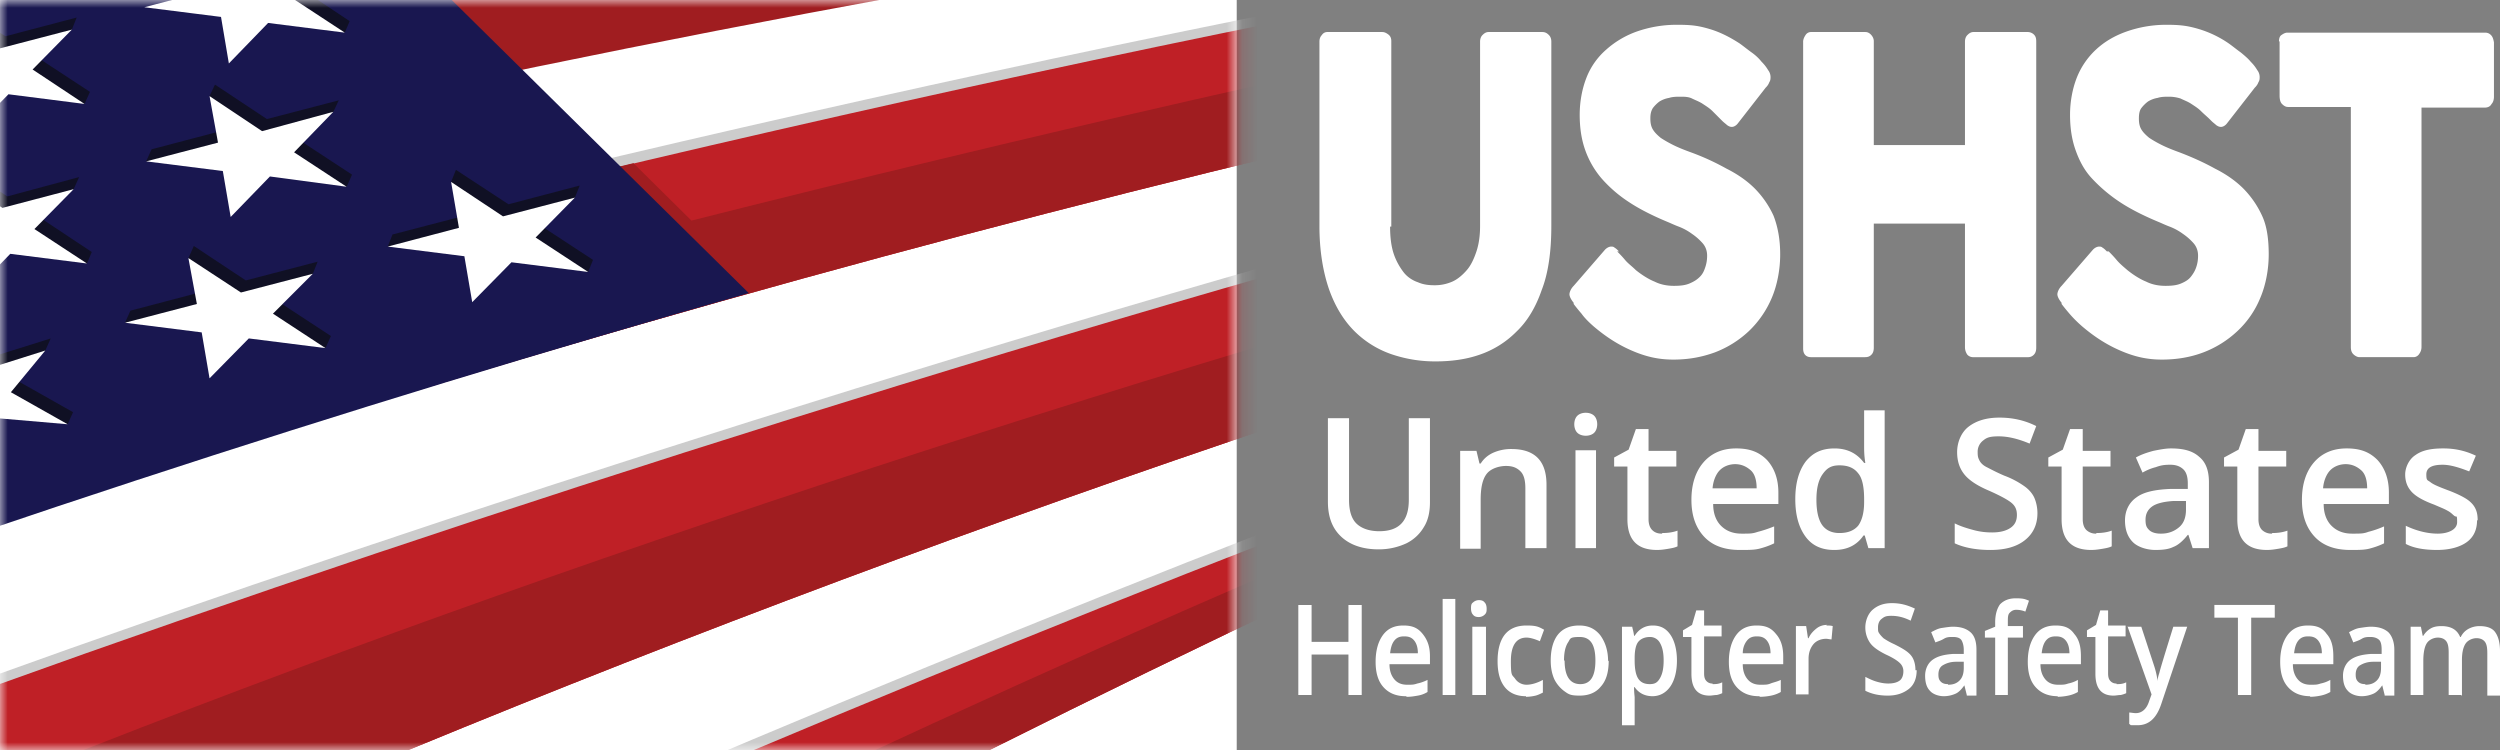 <?xml version="1.0" encoding="UTF-8"?>
<svg xmlns="http://www.w3.org/2000/svg" xmlns:xlink="http://www.w3.org/1999/xlink" width="160" height="48" viewBox="0 0 160 48">
  <rect x="0" y="0" width="160" height="48" fill="#808080" stroke="none"/>
  <defs>
    <path id="iz03bzdn6a" d="M0 0h79.15v48H0z"></path>
    <path id="lz0t9xwexc" d="M0 0h79.15v48H0z"></path>
  </defs>
  <g fill="none" fill-rule="evenodd">
    <path fill="#FFF" fill-rule="nonzero" d="M0 0h79.15v48H0z"></path>
    <g fill="#FFF" fill-rule="nonzero">
      <path d="M88.966 14.504c0 .697.077 1.277.232 1.74.155.465.386.852.618 1.161.232.31.58.542.928.658.348.155.696.193 1.082.193a2.77 2.77 0 0 0 1.12-.232c.349-.155.658-.425.928-.735s.464-.735.619-1.199c.154-.464.232-1.005.232-1.624V2.669c0-.155.038-.31.154-.426.116-.116.232-.193.387-.193h3.44c.193 0 .308.077.424.193.116.116.155.271.155.426v11.797c0 1.624-.193 3.017-.618 4.1-.387 1.121-.928 2.01-1.624 2.668a6.057 6.057 0 0 1-2.357 1.47c-.889.31-1.855.426-2.821.426a8.632 8.632 0 0 1-2.822-.464 6.232 6.232 0 0 1-2.357-1.47c-.696-.696-1.237-1.586-1.623-2.669-.387-1.122-.619-2.475-.619-4.061V2.669c0-.155.039-.31.155-.426a.406.406 0 0 1 .348-.193h3.517c.116 0 .232.039.386.155.155.116.193.27.193.425v11.874h-.077zM103.498 16.09c.115.116.309.31.502.542.193.232.464.425.696.657.386.31.811.58 1.198.735.386.194.811.27 1.236.27.426 0 .735-.038 1.005-.154.27-.116.464-.232.657-.425.193-.194.27-.387.348-.62.077-.231.116-.463.116-.734 0-.27-.077-.542-.27-.774a3.613 3.613 0 0 0-.696-.618 3.636 3.636 0 0 0-.85-.465c-.31-.116-.541-.232-.735-.309-.927-.387-1.778-.812-2.473-1.276a8.423 8.423 0 0 1-1.74-1.509 5.706 5.706 0 0 1-1.043-1.818c-.232-.657-.348-1.392-.348-2.243s.155-1.663.426-2.36a4.582 4.582 0 0 1 1.275-1.817 5.906 5.906 0 0 1 1.97-1.16 7.732 7.732 0 0 1 2.59-.426c.966 0 1.392.077 2.049.27.657.194 1.275.503 1.932.929.27.193.502.387.773.58.27.193.464.387.618.58.193.194.31.348.425.542a.72.72 0 0 1 .155.425c0 .116 0 .232-.077.348a.913.913 0 0 1-.232.348l-1.778 2.282c-.116.155-.27.232-.386.232-.116 0-.194-.038-.31-.116-.077-.077-.193-.154-.309-.27l-.116-.116-.502-.503c-.193-.194-.387-.31-.619-.464-.231-.155-.463-.232-.695-.348-.232-.116-.503-.116-.734-.116-.232 0-.503 0-.735.077a1.707 1.707 0 0 0-.618.232c-.155.116-.31.27-.425.425-.116.194-.155.387-.155.658 0 .27.039.503.155.696.116.194.27.348.502.542.232.154.503.31.812.464.309.155.695.31 1.12.464.85.31 1.585.657 2.28 1.044.696.348 1.315.774 1.817 1.277a6.074 6.074 0 0 1 1.198 1.74c.27.696.425 1.509.425 2.476 0 .967-.193 1.972-.54 2.784a6.35 6.35 0 0 1-1.47 2.128 6.604 6.604 0 0 1-2.164 1.354c-.85.309-1.7.464-2.666.464s-1.778-.194-2.667-.58c-.889-.387-1.662-.89-2.435-1.548-.309-.27-.58-.541-.773-.812-.232-.27-.386-.464-.502-.619v-.077c-.193-.232-.27-.426-.27-.542 0-.116.077-.348.27-.541l2.01-2.32c.154-.156.309-.194.386-.194.077 0 .155 0 .232.077.077.039.155.116.27.232h-.115zM115.4 2.669c0-.155.078-.31.156-.426a.406.406 0 0 1 .347-.193h3.479c.116 0 .231.039.347.155.116.116.194.27.194.425v6.653h5.835V2.669c0-.155.04-.31.155-.426.116-.116.232-.193.386-.193h3.44a.58.58 0 0 1 .425.155c.116.116.155.232.155.464V22.24c0 .194-.039.348-.155.464a.496.496 0 0 1-.386.155h-3.479a.496.496 0 0 1-.386-.155.83.83 0 0 1-.155-.464v-7.929h-5.835v7.93c0 .193-.039.347-.155.463-.116.116-.232.155-.425.155h-3.44c-.309 0-.502-.193-.502-.542V2.67zM134.956 16.09c.116.116.31.31.503.542.193.232.425.425.696.657.386.31.811.58 1.198.735.386.194.811.27 1.236.27.425 0 .735-.038 1.005-.154.27-.116.464-.232.619-.425.154-.194.27-.387.347-.62.078-.231.116-.463.116-.734 0-.27-.077-.542-.27-.774a3.613 3.613 0 0 0-.696-.618 3.636 3.636 0 0 0-.85-.465c-.31-.116-.541-.232-.734-.309-.928-.387-1.778-.812-2.474-1.276a9.872 9.872 0 0 1-1.778-1.509c-.502-.541-.811-1.16-1.043-1.818-.232-.657-.348-1.392-.348-2.243s.155-1.663.425-2.36a4.91 4.91 0 0 1 1.237-1.817c.54-.503 1.198-.89 1.97-1.16a7.668 7.668 0 0 1 2.552-.426c.927 0 1.39.077 2.048.27a6.82 6.82 0 0 1 1.932.929c.27.193.503.387.773.58.232.193.464.387.619.58.193.194.309.348.425.542a.72.72 0 0 1 .154.425c0 .116 0 .232-.077.348a.913.913 0 0 1-.232.348l-1.778 2.282c-.116.155-.27.232-.386.232-.116 0-.193-.038-.31-.116-.077-.077-.193-.154-.308-.27l-.116-.116c-.155-.155-.348-.31-.541-.503-.194-.194-.387-.31-.619-.464-.232-.155-.464-.232-.695-.348a2.425 2.425 0 0 0-.735-.116c-.232 0-.502 0-.734.077a1.707 1.707 0 0 0-.618.232c-.155.116-.31.27-.426.425-.116.155-.154.387-.154.658 0 .27.038.503.154.696.116.194.271.348.503.542.232.154.502.31.811.464.31.155.696.31 1.121.464.812.31 1.585.657 2.28 1.044.696.348 1.314.774 1.817 1.277a6.074 6.074 0 0 1 1.198 1.74c.31.658.425 1.509.425 2.476 0 .967-.193 1.972-.541 2.784a5.985 5.985 0 0 1-1.469 2.128 6.604 6.604 0 0 1-2.164 1.354c-.811.309-1.7.464-2.667.464-.966 0-1.777-.194-2.666-.58-.89-.387-1.662-.89-2.435-1.548-.31-.27-.58-.541-.812-.812-.231-.27-.386-.464-.502-.619v-.077c-.193-.232-.27-.426-.27-.542 0-.116.077-.348.27-.541l2.01-2.32c.154-.156.309-.194.386-.194.077 0 .155 0 .232.077.077.039.155.116.27.232h.116zM145.855 2.669c0-.194.039-.348.155-.426.116-.077.232-.154.386-.154h12.638c.154 0 .27.038.386.154.116.116.155.271.193.464V6.19c0 .154-.038.348-.154.464-.077.154-.232.232-.425.232h-4.058V22.2c0 .155-.039.31-.155.465a.428.428 0 0 1-.386.193h-3.44c-.116 0-.27-.077-.386-.193-.116-.116-.155-.271-.155-.465V6.846h-4.02c-.154 0-.27-.077-.386-.193-.116-.116-.154-.31-.154-.542v-3.48l-.039.038z"></path>
    </g>
    <g fill="#FFF" fill-rule="nonzero">
      <path d="M91.517 26.804v5.338c0 .619-.116 1.16-.387 1.586a2.65 2.65 0 0 1-1.12 1.044 4.156 4.156 0 0 1-1.778.387c-1.005 0-1.817-.271-2.396-.812-.58-.542-.85-1.277-.85-2.244v-5.337h1.352v5.221c0 .696.155 1.2.464 1.509.31.309.812.502 1.469.502 1.275 0 1.893-.657 1.893-2.01v-5.222h1.353v.038zM98.976 35.081h-1.353v-3.829c0-.464-.077-.85-.309-1.083-.232-.232-.502-.348-.928-.348-.425 0-.966.155-1.236.503s-.387.89-.387 1.663v3.133H93.45v-6.266h1.044l.193.812h.077c.194-.309.464-.541.812-.696a2.822 2.822 0 0 1 1.16-.232c1.507 0 2.24.774 2.24 2.282v4.1-.039zM100.754 27.152c0-.232.077-.425.193-.541.116-.116.31-.194.54-.194.233 0 .426.078.542.194.116.116.193.31.193.541 0 .232-.077.426-.193.542-.116.116-.31.193-.541.193-.232 0-.425-.077-.541-.193-.116-.116-.193-.31-.193-.542zm1.39 7.93h-1.313v-6.267h1.314v6.266zM106.396 34.114c.31 0 .657-.038.966-.154v1.005c-.154.078-.347.116-.58.155-.231.039-.463.077-.734.077-1.275 0-1.893-.657-1.893-1.972V29.86h-.85v-.58l.927-.503.464-1.315h.811v1.392h1.778v1.006h-1.778v3.365c0 .31.078.541.232.696.155.155.348.232.619.232l.038-.039zM111.343 35.197c-.966 0-1.74-.27-2.28-.85-.541-.58-.812-1.354-.812-2.36 0-1.006.27-1.818.773-2.398.503-.58 1.198-.89 2.087-.89.889 0 1.469.233 1.971.735.464.503.734 1.2.734 2.089v.735h-4.173c0 .619.193 1.083.502 1.392.31.31.734.503 1.314.503.58 0 .696 0 1.043-.116.31-.077.657-.193 1.044-.348v1.083c-.31.155-.657.27-.966.348-.31.077-.696.077-1.121.077h-.116zm-.27-5.492c-.426 0-.773.155-1.005.387-.232.232-.425.657-.464 1.16h2.821c0-.503-.116-.928-.386-1.16-.27-.232-.58-.387-1.005-.387h.038zM117.372 35.197c-.773 0-1.391-.27-1.816-.85-.426-.58-.657-1.354-.657-2.399 0-1.044.231-1.817.657-2.398.463-.58 1.043-.85 1.855-.85.811 0 1.43.309 1.893.928h.078c-.078-.464-.078-.813-.078-1.083v-2.282h1.314v8.818h-1.043l-.232-.812h-.077c-.425.619-1.044.928-1.855.928h-.039zm.348-1.083c.54 0 .927-.154 1.198-.464.232-.31.386-.812.386-1.508v-.194c0-.773-.116-1.353-.386-1.663-.27-.348-.657-.503-1.198-.503-.541 0-.812.194-1.082.58-.27.387-.387.929-.387 1.625s.116 1.238.348 1.586c.232.348.618.541 1.12.541zM130.396 32.838c0 .735-.27 1.315-.811 1.74-.542.426-1.276.62-2.203.62-.928 0-1.7-.155-2.28-.426v-1.276c.386.193.772.309 1.198.425.425.116.811.155 1.198.155.54 0 .927-.116 1.198-.31.27-.193.386-.464.386-.812 0-.348-.116-.58-.348-.773-.232-.194-.734-.465-1.43-.774-.734-.31-1.275-.658-1.584-1.044-.31-.387-.464-.851-.464-1.431 0-.58.232-1.238.734-1.625.503-.387 1.16-.58 1.971-.58.812 0 1.585.155 2.358.541l-.425 1.122c-.735-.31-1.392-.464-1.971-.464-.58 0-.773.077-1.005.27a.899.899 0 0 0-.348.736c0 .309.039.386.116.541.077.155.232.31.464.425.232.117.58.31 1.12.542a5.6 5.6 0 0 1 1.315.696c.27.194.502.464.618.735.116.27.193.619.193.967zM134.184 34.114c.309 0 .657-.038.966-.154v1.005c-.155.078-.348.116-.58.155-.232.039-.464.077-.734.077-1.276 0-1.894-.657-1.894-1.972V29.86h-.85v-.58l.927-.503.464-1.315h.812v1.392h1.777v1.006h-1.777v3.365c0 .31.077.541.232.696a.877.877 0 0 0 .618.232l.039-.039zM140.329 35.081l-.271-.85h-.039c-.309.386-.618.657-.927.773-.31.155-.696.193-1.16.193-.463 0-1.082-.154-1.43-.502-.347-.348-.502-.813-.502-1.393 0-.58.232-1.121.734-1.47.464-.348 1.198-.502 2.203-.541h1.082v-.348c0-.387-.077-.696-.27-.89-.193-.193-.464-.31-.85-.31-.387 0-.619.04-.928.155-.31.078-.58.194-.85.349l-.425-.967c.347-.194.695-.31 1.12-.426.387-.077.773-.155 1.121-.155.812 0 1.392.155 1.817.542.425.348.618.89.618 1.624v4.216h-1.043zm-2.01-.928c.464 0 .85-.155 1.16-.425.308-.271.424-.658.424-1.122v-.542h-.811c-.619.04-1.082.155-1.353.349-.27.193-.425.464-.425.85 0 .387.077.503.232.658.154.155.425.232.734.232h.039zM145.43 34.114c.31 0 .657-.038.966-.154v1.005c-.154.078-.348.116-.58.155-.231.039-.463.077-.734.077-1.275 0-1.894-.657-1.894-1.972V29.86h-.85v-.58l.928-.503.463-1.315h.812v1.392h1.778v1.006h-1.778v3.365c0 .31.077.541.232.696a.877.877 0 0 0 .618.232l.039-.039zM150.415 35.197c-.966 0-1.739-.27-2.28-.85-.54-.58-.811-1.354-.811-2.36 0-1.006.27-1.818.773-2.398.502-.58 1.198-.89 2.087-.89.888 0 1.468.233 1.97.735.464.503.735 1.2.735 2.089v.735h-4.174c0 .619.193 1.083.502 1.392.31.31.735.503 1.314.503.58 0 .735 0 1.044-.116.31-.077.657-.193 1.005-.348v1.083c-.31.155-.657.27-.966.348-.31.077-.696.077-1.121.077h-.078zm-.27-5.492c-.425 0-.773.155-1.005.387-.232.232-.425.657-.464 1.16h2.822c0-.503-.116-.928-.387-1.16-.27-.232-.58-.387-1.005-.387h.039zM158.531 33.302c0 .619-.231 1.083-.657 1.393-.425.309-1.082.502-1.893.502-.812 0-1.508-.116-2.01-.386v-1.16c.734.347 1.43.502 2.048.502.619 0 1.237-.232 1.237-.735s-.039-.31-.155-.387c-.115-.077-.231-.232-.463-.348-.194-.116-.503-.232-.85-.386-.735-.271-1.199-.542-1.47-.851-.27-.31-.386-.658-.386-1.083 0-.426.232-.967.657-1.238.426-.31 1.005-.426 1.778-.426.773 0 1.43.155 2.087.465l-.425 1.005c-.696-.27-1.237-.425-1.7-.425-.696 0-1.044.193-1.044.619 0 .425.077.348.27.502.194.155.58.31 1.199.542.502.193.889.387 1.12.541.232.155.426.349.541.58.116.233.155.465.155.774h-.039zM87.15 44.48h-.85V41.89h-2.358v2.591h-.85v-5.763h.85v2.36H86.3v-2.36h.85zM89.971 44.558c-.618 0-1.082-.194-1.43-.58-.348-.387-.502-.929-.502-1.625s.154-1.276.463-1.702c.31-.425.735-.619 1.314-.619.58 0 .928.155 1.237.542.31.387.464.812.464 1.43v.504h-2.59c0 .425.116.735.31.967.193.232.463.348.811.348.348 0 .425 0 .657-.078.194-.038.425-.116.657-.232v.774a1.707 1.707 0 0 1-.618.232c-.232.039-.425.077-.696.077l-.077-.038zm-.116-3.83c-.27 0-.464.078-.618.271-.155.194-.232.464-.27.812h1.777c0-.348-.077-.618-.232-.812-.154-.193-.348-.27-.618-.27h-.039zM93.14 44.48h-.811v-6.15h.811zM94.145 38.95c0-.155 0-.31.125-.388a.547.547 0 0 1 .375-.154c.167 0 .292.038.375.154.083.078.125.233.125.387 0 .155 0 .271-.125.387a.547.547 0 0 1-.375.155c-.167 0-.292-.039-.375-.155-.083-.077-.125-.232-.125-.387zm.958 5.53h-.875v-4.37h.875v4.37zM97.662 44.558c-.58 0-1.044-.194-1.353-.58-.309-.387-.464-.929-.464-1.664 0-.735.155-1.315.464-1.702.31-.386.773-.58 1.391-.58.619 0 .773.078 1.121.271l-.27.735c-.348-.155-.657-.232-.85-.232-.658 0-1.005.503-1.005 1.508 0 1.006.077.851.27 1.122a.88.88 0 0 0 .734.387c.31 0 .696-.116 1.044-.31v.813c-.155.077-.31.154-.464.193a2.687 2.687 0 0 1-.618.077v-.038zM102.957 42.276c0 .734-.155 1.276-.503 1.663-.31.387-.773.58-1.353.58s-.695-.077-.966-.27a2.13 2.13 0 0 1-.657-.774c-.154-.348-.232-.735-.232-1.2 0-.696.155-1.276.464-1.663.31-.386.773-.58 1.353-.58s1.005.194 1.352.62c.31.425.503.966.503 1.662l.039-.038zm-2.822 0c0 1.005.348 1.508 1.005 1.508.657 0 .966-.503.966-1.508 0-1.006-.309-1.509-1.005-1.509-.695 0-.58.116-.772.387-.155.27-.232.619-.232 1.122h.038zM105.778 44.558c-.503 0-.89-.194-1.16-.58h-.038c0 .386.038.58.038.657v1.78h-.811V40.11h.657c0 .077.077.27.116.58h.038c.27-.426.657-.658 1.16-.658.502 0 .85.194 1.12.58.271.387.426.967.426 1.664 0 .696-.155 1.276-.425 1.663-.271.387-.657.619-1.16.619h.039zm-.193-3.79c-.31 0-.58.115-.735.309-.154.193-.232.541-.232 1.044v.155c0 .541.078.928.232 1.16.155.232.387.348.735.348.347 0 .502-.116.657-.387.154-.27.231-.619.231-1.121 0-.503-.077-.851-.231-1.122a.717.717 0 0 0-.657-.387zM109.604 43.784c.193 0 .386 0 .618-.116v.696a1.796 1.796 0 0 1-.348.116c-.154 0-.309.039-.463.039-.773 0-1.16-.464-1.16-1.392v-2.36h-.54v-.425l.579-.348.27-.929h.503v.967h1.12v.696h-1.12v2.36c0 .232.038.387.154.503a.496.496 0 0 0 .387.154v.04zM112.58 44.558c-.619 0-1.082-.194-1.43-.58-.348-.387-.503-.929-.503-1.625s.155-1.276.464-1.702c.31-.425.734-.619 1.314-.619.58 0 .928.155 1.237.542.309.348.464.812.464 1.43v.504h-2.59c0 .425.116.735.31.967.193.232.463.348.811.348.348 0 .464 0 .657-.078.193-.077.425-.116.657-.232v.774a2.02 2.02 0 0 1-.618.232 3.826 3.826 0 0 1-.696.077l-.077-.038zm-.155-3.83c-.27 0-.464.078-.618.271-.155.194-.27.464-.27.812h1.777c0-.348-.077-.618-.232-.812-.154-.193-.348-.27-.618-.27h-.039zM116.87 40.032c.154 0 .309 0 .425.039l-.078.85c-.116 0-.231-.038-.347-.038-.31 0-.619.116-.812.348-.193.232-.31.542-.31.929v2.282h-.81V40.07h.656l.116.773h.039c.116-.27.309-.464.502-.618.193-.155.425-.232.696-.232l-.077.038zM122.667 42.894c0 .503-.155.929-.503 1.2-.348.27-.773.425-1.352.425-.58 0-1.044-.116-1.43-.31v-.89c.232.117.463.233.734.31.27.078.502.116.734.116.348 0 .58-.077.735-.193.154-.116.231-.348.231-.58a.703.703 0 0 0-.231-.542c-.155-.154-.464-.348-.89-.541-.463-.232-.81-.464-1.004-.735a1.725 1.725 0 0 1-.31-1.006c0-.387.155-.85.464-1.121.31-.271.696-.426 1.237-.426.541 0 .966.116 1.469.348l-.27.774c-.465-.232-.851-.31-1.238-.31-.386 0-.463.078-.618.194-.154.116-.232.31-.232.541 0 .232 0 .271.078.387.077.116.154.193.27.31.116.077.348.232.696.386.386.194.657.348.85.503.193.155.31.31.386.503.078.193.116.425.116.657h.078zM125.874 44.48l-.154-.619c-.193.271-.387.465-.58.542a1.886 1.886 0 0 1-.734.155c-.31 0-.696-.116-.89-.348-.231-.233-.308-.58-.308-.967s.154-.774.464-1.006c.309-.232.734-.348 1.352-.387h.657v-.27c0-.271-.077-.503-.154-.62-.116-.154-.31-.193-.541-.193-.232 0-.387 0-.58.116-.193.116-.348.155-.541.232l-.27-.657c.231-.116.424-.232.695-.271.27-.039.502-.077.696-.077.502 0 .85.116 1.12.348.27.232.387.619.387 1.121v2.94h-.619v-.039zm-1.198-.657c.31 0 .541-.078.735-.271.193-.193.27-.464.27-.812v-.387h-.502c-.387 0-.657.116-.85.232-.194.116-.271.348-.271.58 0 .232.039.348.155.464.116.116.27.155.463.155v.039zM129.469 40.806h-.967v3.674h-.811v-3.674h-.657v-.426l.657-.27v-.271c0-.503.116-.89.309-1.16.232-.233.541-.387 1.005-.387.464 0 .58.038.85.154l-.232.697a1.55 1.55 0 0 0-.58-.116c-.193 0-.309.077-.425.193-.116.116-.116.31-.116.58v.27h.967v.736zM131.71 44.558c-.618 0-1.082-.194-1.43-.58-.348-.387-.502-.929-.502-1.625s.154-1.276.464-1.702c.309-.425.734-.619 1.314-.619.58 0 .927.155 1.198.542.309.348.425.812.425 1.43v.504h-2.59c0 .425.116.735.31.967.193.232.463.348.811.348.348 0 .425 0 .657-.078a2.02 2.02 0 0 0 .619-.232v.774a2.02 2.02 0 0 1-.619.232 3.464 3.464 0 0 1-.695.077l.038-.038zm-.154-3.83c-.271 0-.464.078-.619.271-.154.194-.232.464-.27.812h1.777c0-.348-.077-.618-.231-.812-.155-.193-.348-.27-.619-.27h-.038zM135.459 43.784c.193 0 .386 0 .618-.116v.696a1.796 1.796 0 0 1-.348.116c-.154 0-.309.039-.463.039-.773 0-1.16-.464-1.16-1.392v-2.36h-.54v-.425l.579-.348.27-.929h.503v.967h1.12v.696h-1.12v2.36c0 .232.039.387.154.503a.496.496 0 0 0 .387.154v.04zM136.155 40.11h.888l.812 2.475c.116.348.193.696.232 1.006 0-.155.039-.31.116-.542.039-.193.348-1.199.889-2.94h.889l-1.662 4.951c-.31.929-.812 1.354-1.507 1.354-.696 0-.348 0-.541-.077v-.735c.115 0 .27.039.425.039.386 0 .695-.271.85-.774l.154-.425-1.545-4.371v.039zM144.077 44.48h-.85v-4.95h-1.507v-.813h3.865v.812h-1.508v4.951zM147.865 44.558c-.619 0-1.082-.194-1.43-.58-.348-.387-.503-.929-.503-1.625s.155-1.276.464-1.702c.31-.425.734-.619 1.314-.619.58 0 .928.155 1.198.542.31.348.425.812.425 1.43v.504h-2.589c0 .425.116.735.31.967.192.232.463.348.81.348.349 0 .426 0 .658-.078a2.02 2.02 0 0 0 .618-.232v.774a2.02 2.02 0 0 1-.618.232 3.464 3.464 0 0 1-.696.077l.039-.038zm-.155-3.83c-.27 0-.464.078-.618.271-.155.194-.232.464-.27.812h1.777c0-.348-.077-.618-.232-.812-.154-.193-.348-.27-.618-.27h-.039zM152.618 44.48l-.154-.619c-.193.271-.387.465-.58.542a1.886 1.886 0 0 1-.734.155c-.31 0-.696-.116-.89-.348-.231-.233-.308-.58-.308-.967s.154-.774.463-1.006c.31-.232.735-.348 1.353-.387h.657v-.27c0-.271-.039-.503-.154-.62-.116-.116-.31-.193-.542-.193-.231 0-.386 0-.58.116-.192.116-.347.155-.54.232l-.27-.657c.231-.116.424-.232.695-.271.27-.039.502-.077.695-.077.503 0 .85.116 1.121.348.232.232.387.619.387 1.121v2.94h-.619v-.039zm-1.236-.657c.309 0 .54-.078.734-.271.193-.193.27-.464.27-.812v-.387h-.502c-.386 0-.657.116-.85.232-.193.116-.27.348-.27.58 0 .232.038.348.154.464.116.116.27.155.464.155v.039zM157.527 44.48h-.812v-2.707c0-.348-.039-.58-.155-.735-.116-.155-.309-.232-.54-.232-.233 0-.542.116-.696.348-.155.232-.232.619-.232 1.16v2.166h-.812v-4.37h.657l.116.58h.039c.116-.194.27-.348.464-.464.193-.116.425-.155.695-.155.619 0 1.005.232 1.198.696h.039c.116-.232.27-.387.464-.503a1.48 1.48 0 0 1 .734-.193c.464 0 .812.116 1.005.387.193.27.309.657.309 1.199v2.862h-.812V41.81c0-.348-.038-.58-.154-.734-.116-.155-.31-.233-.541-.233-.232 0-.541.117-.696.349-.154.232-.232.58-.232 1.044v2.32l-.038-.077z"></path>
    </g>
    <g>
      <mask id="236abgn5qb" fill="#fff">
        <use xlink:href="#iz03bzdn6a"></use>
      </mask>
      <g mask="url(#236abgn5qb)">
        <path d="M-32.928 104.239V85.595c43.17-23.787 118.339-55.078 163.904-69.427v.734C73.816 41.502 22.3 65.908-32.928 104.24z" fill="#CCC"></path>
        <path d="M-32.928 104.935V86.292c43.17-23.788 118.339-55.04 163.904-69.428C73.43 41.618 22.609 66.41-32.928 104.934z" fill="#BF2026"></path>
        <path d="M-32.928 104.935V94.066C16.928 64.98 81.238 34.695 130.976 16.864 73.43 41.618 22.609 66.41-32.928 104.934z" fill="#A01D20"></path>
        <path d="M153.932-.193h28.638C125.024 9.36 32.348 38.524-32.928 74.379V55.89C3.71 39.955 102.03 7.774 153.933-.193z" fill="#CCC"></path>
        <path d="M186.087-.193C113.314 12.803 26.667 43.939-32.927 75.5V56.587C4.328 40.303 107.168 6.73 158.067-.193H186.087z" fill="#BF2026"></path>
        <path d="M186.087-.193C113.314 12.803 26.667 43.939-32.927 75.5V64.67C18.087 39.49 112.502 9.902 171.245-.193h14.841z" fill="#A01D20"></path>
        <path d="M126.26-.193C72.697 9.67 15.112 26.147-32.927 44.442V29.086C-.425 19.456 46.3 7.658 86.726-.194h39.536z" fill="#CCC"></path>
        <path d="M129.469-.193C74.859 9.786 15.923 26.61-32.928 45.37V29.86C0 20.035 48.425 7.813 89.856-.193h39.614z" fill="#BF2026"></path>
        <path d="M107.13-.193C87.072 3.79 65.391 8.78 44.251 14.117l-3.71-3.674-.966.232 3.633 3.675C15.266 21.428-11.75 29.009-32.928 35.623v9.747C15.922 26.61 74.86 9.786 129.47-.193H107.13zM57.314-.193C26.628 5.415-4.174 12.493-32.928 20.422V7.31C-20.947 4.796-7.923 2.282 5.488-.193h51.826z" fill="#A01D20"></path>
        <path d="M-32.928-.193h61.643l19.208 18.952C22.3 26.031-4.174 34.617-32.927 45.37V-.192z" fill="#191750"></path>
        <path fill="#101024" d="M12.676-.193h7.382l2.319 1.547-.31.735L17.47.696l-2.512 2.592-.503-2.94zM12.406 15.742l3.324 2.205 4.599-1.2-.31.774-2.203 1.78 3.363 2.204-.348.774-4.56-1.393-2.513 2.553-.502-2.94L8 20.655l.348-.773 4.56-1.2-.85-2.165z"></path>
        <path fill="#FFF" d="m12.058 16.516 3.362 2.204 4.6-1.199-2.551 2.553 3.362 2.205-4.908-.62-2.512 2.554-.503-2.94L8 20.654l4.6-1.199z"></path>
        <path fill="#101024" d="m29.179 10.869 3.362 2.204 4.56-1.199-.309.774-2.203 1.78 3.363 2.204-.31.773-4.598-1.392-2.513 2.553-.502-2.94-5.217.155.309-.774 4.599-1.199-.85-2.166z"></path>
        <path fill="#FFF" d="m28.87 11.642 3.323 2.205 4.6-1.2-2.513 2.554 3.363 2.204-4.909-.619-2.512 2.553-.502-2.94-4.908-.618 4.56-1.2z"></path>
        <path fill="#101024" d="m-4.792 21.002 3.594 2.05 4.444-1.392-.347.774-1.855 1.895 3.632 2.05-.347.773-4.638-1.199-2.164 2.67-.89-2.902-5.294.348.31-.773 4.444-1.393-1.198-2.127z"></path>
        <path fill="#FFF" d="m-5.101 21.776 3.594 2.05 4.406-1.392-2.203 2.668 3.633 2.05-4.947-.425-2.203 2.669-.85-2.901-4.986-.426 4.444-1.392z"></path>
        <path fill="#101024" d="m-2.86 10.327 3.324 2.244 4.599-1.238-.348.773-2.164 1.818 3.323 2.205-.309.735-4.56-1.393-2.512 2.592-.541-2.94-5.218.116.31-.735 4.599-1.199-.85-2.204z"></path>
        <path fill="#FFF" d="m-3.208 11.1 3.363 2.205 4.56-1.199-2.512 2.553 3.362 2.205-4.908-.619-2.512 2.591-.502-2.978-4.909-.619 4.6-1.199z"></path>
        <path fill="#101024" d="m13.758 5.415 3.324 2.205 4.6-1.2-.349.736-2.164 1.817 3.362 2.205-.347.774-4.56-1.393-2.513 2.553-.502-2.94-5.256.155.348-.773 4.56-1.2-.85-2.204z"></path>
        <path fill="#FFF" d="m13.41 6.15 3.363 2.243 4.56-1.237-2.512 2.591 3.363 2.205-4.909-.658-2.512 2.592-.502-2.94-4.908-.619 4.599-1.199z"></path>
        <path fill="#101024" d="M-3.014.116.348 2.321l4.56-1.2-.309.774-2.203 1.78 3.362 2.204-.347.774L.85 5.26l-2.513 2.592-.502-2.979-5.218.155.31-.773 4.599-1.2-.85-2.165z"></path>
        <path fill="#FFF" d="M-3.324.89 0 3.094l4.6-1.199-2.513 2.553 3.324 2.205-4.87-.62-2.512 2.554-.502-2.94-4.909-.619 4.56-1.199zM18.59-.193l3.478 2.282-4.909-.62-2.512 2.592-.502-2.978L9.237.464l2.512-.657z"></path>
      </g>
    </g>
    <g>
      <mask id="z8b202e4yd" fill="#fff">
        <use xlink:href="#lz0t9xwexc"></use>
      </mask>
      <path d="M72.657.077H6.609A6.65 6.65 0 0 0-.04 6.73l.194 41.347h72.502a6.65 6.65 0 0 0 6.647-6.652V6.73A6.65 6.65 0 0 0 72.657.077z" mask="url(#z8b202e4yd)"></path>
    </g>
  </g>
</svg>
